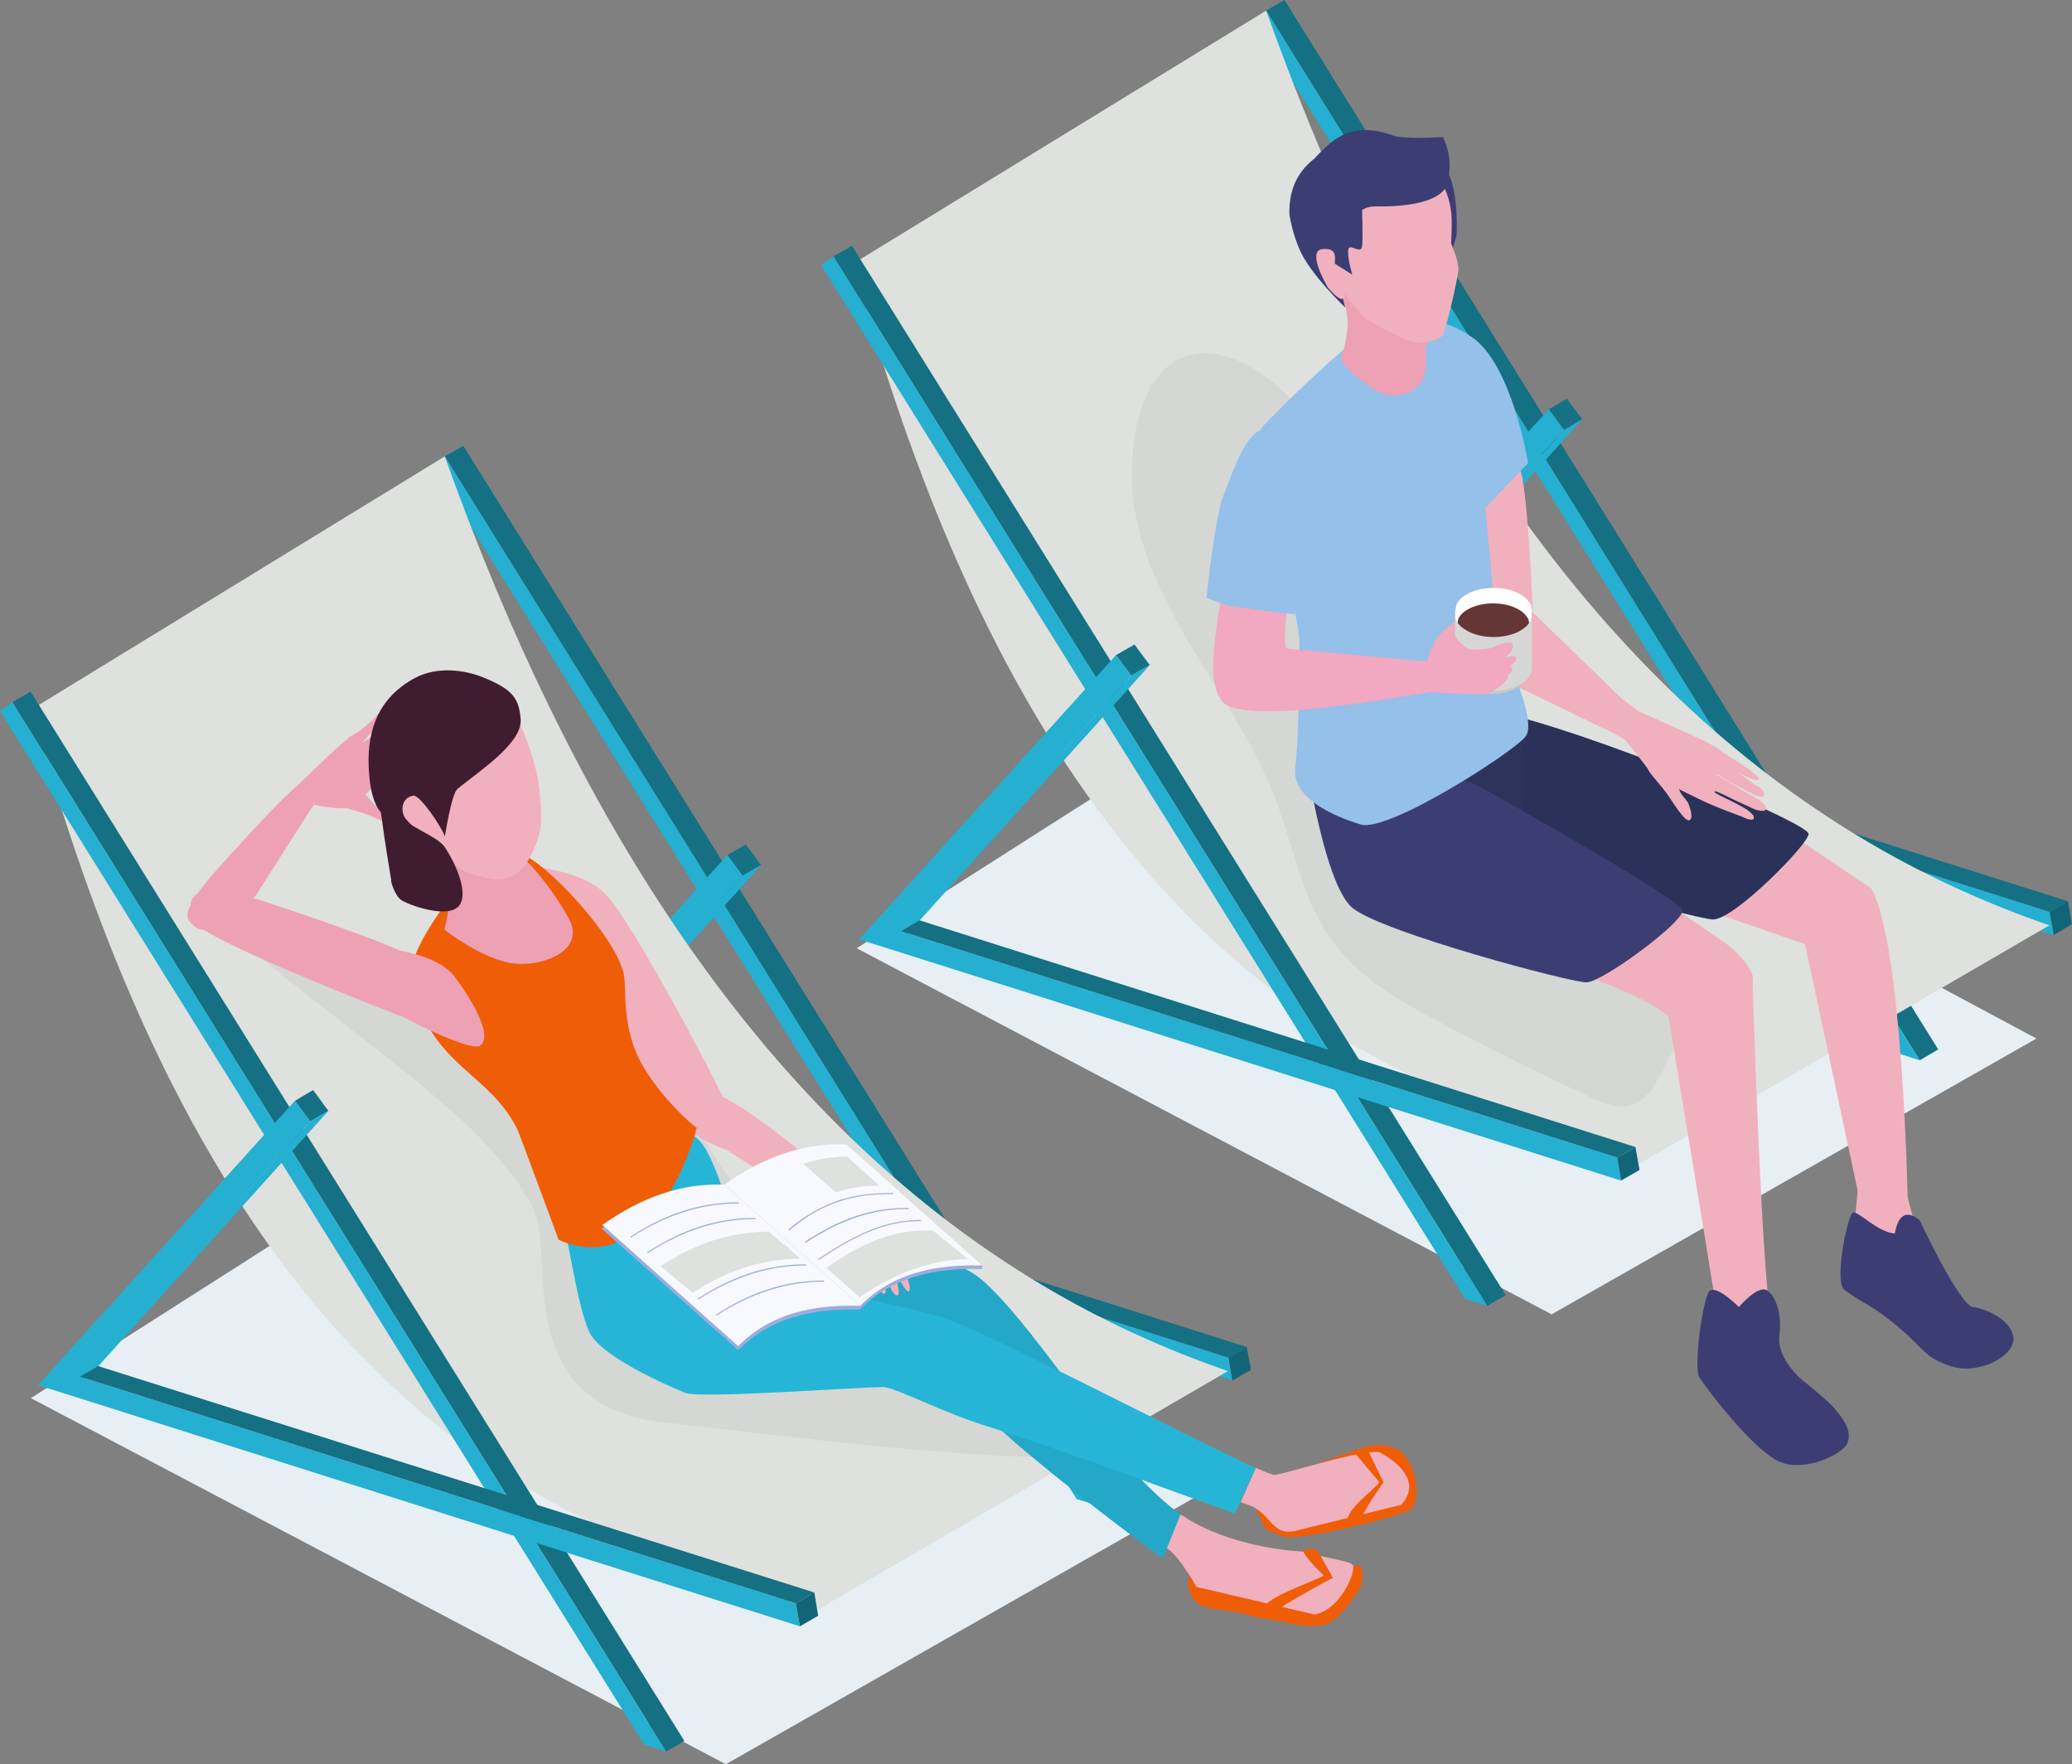 <?xml version="1.0" encoding="UTF-8"?><svg xmlns="http://www.w3.org/2000/svg" viewBox="0 0 70.48 60"><rect x="0" y="0" width="70.48" height="60" fill="#808080" stroke="none"/><defs><style>.cls-1{fill:#e7eff4;mix-blend-mode:multiply;}.cls-1,.cls-2,.cls-3,.cls-4,.cls-5,.cls-6,.cls-7,.cls-8,.cls-9,.cls-10,.cls-11,.cls-12,.cls-13,.cls-14,.cls-15,.cls-16,.cls-17,.cls-18,.cls-19,.cls-20,.cls-21,.cls-22,.cls-23,.cls-24{stroke-width:0px;}.cls-25{isolation:isolate;}.cls-2{fill:#f8f9ff;}.cls-3{fill:#26b5d7;}.cls-4{fill:#2c345c;}.cls-5{fill:#2b3259;}.cls-6{fill:#9badde;}.cls-7{fill:#94c0ea;}.cls-8{fill:#24a8c8;}.cls-9{fill:#25afd0;}.cls-10{fill:#3c3e73;}.cls-11{fill:#401c31;}.cls-12{fill:#157285;}.cls-13{fill:#157083;}.cls-14{fill:#126579;}.cls-15{fill:#dee1dd;}.cls-16{fill:#c7c7c6;}.cls-17{fill:#d6d7d5;}.cls-18{fill:#d4d7d3;}.cls-19{fill:#663636;}.cls-20{fill:#f1a8c0;}.cls-21{fill:#fff;}.cls-22{fill:#eea1b5;}.cls-23{fill:#f05d07;}.cls-24{fill:#f1b0bd;}</style></defs><g class="cls-25"><g id="_レイヤー_2"><g id="_文字"><polygon class="cls-1" points="1.05 47.55 24.69 60 41.18 50.62 16.75 37.54 1.05 47.55"/><polygon class="cls-1" points="29.14 32.25 52.78 44.7 69.27 35.32 44.84 22.24 29.14 32.25"/><polygon class="cls-13" points="65.93 35.69 43.69 0 43.07 .36 65.3 36.06 65.93 35.69"/><polygon class="cls-9" points="43.07 .36 42.65 .66 64.55 35.82 65.3 36.06 43.07 .36"/><polygon class="cls-12" points="52.68 13.92 53.3 13.56 53.82 14.26 53.2 14.63 52.68 13.92"/><polygon class="cls-9" points="52.68 13.92 53.2 14.63 52.49 15.4 52.14 15.8 44.87 23.88 43.93 23.59 51.67 15.04 52.02 14.65 52.68 13.92"/><polygon class="cls-9" points="53.82 14.26 53.2 14.63 44.97 23.75 45.49 23.5 53.82 14.26"/><polygon class="cls-9" points="69.72 31.01 69.86 31.8 62.01 29.31 61.26 29.08 44.87 23.88 44.59 23.06 45.37 23.31 60.68 28.15 61.43 28.39 69.72 31.01"/><polygon class="cls-13" points="70.34 30.65 45.99 22.95 45.37 23.31 69.72 31.01 70.34 30.65"/><polygon class="cls-14" points="69.72 31.01 70.34 30.65 70.48 31.43 69.86 31.8 69.72 31.01"/><g class="cls-25"><path class="cls-15" d="m29.03,8.96L43.07.36c5.01,14.03,11.96,23.36,20.72,28.42,1.87,1.08,3.84,1.97,5.92,2.69l-14.45,8.4c-2.08-.72-4.05-1.61-5.92-2.69-9.57-3.95-16.15-13.04-20.31-28.22Z"/></g><polygon class="cls-13" points="51.22 44.05 28.98 8.36 28.35 8.72 50.59 44.41 51.22 44.05"/><polygon class="cls-9" points="28.35 8.72 27.93 9.02 49.84 44.18 50.59 44.41 28.35 8.72"/><polygon class="cls-12" points="37.96 22.28 38.59 21.92 39.11 22.62 38.48 22.98 37.96 22.28"/><polygon class="cls-9" points="37.96 22.28 38.48 22.98 37.78 23.76 37.42 24.16 30.15 32.24 29.22 31.95 36.95 23.4 37.31 23 37.96 22.28"/><polygon class="cls-9" points="39.11 22.62 38.48 22.98 30.25 32.11 30.78 31.86 39.11 22.62"/><polygon class="cls-9" points="55.01 39.37 55.14 40.15 47.3 37.67 46.54 37.43 30.15 32.24 29.87 31.42 30.65 31.67 45.97 36.51 46.72 36.75 55.01 39.37"/><polygon class="cls-13" points="55.63 39.01 31.28 31.3 30.65 31.67 55.01 39.37 55.63 39.01"/><polygon class="cls-14" points="55.01 39.37 55.63 39.01 55.77 39.79 55.14 40.15 55.01 39.37"/><path class="cls-18" d="m57.51,33.03c-.13-.88-.67-1.65-1.32-2.25-1.27-1.18-2.97-1.79-4.34-2.85-2.12-1.63-3.3-4.18-4.24-6.69-.94-2.5-1.74-5.12-3.35-7.25-.83-1.1-2.73-2.55-4.21-1.75-1.47.8-1.68,3.4-1.49,4.83.25,1.86,1.14,3.57,2.11,5.17.97,1.61,2.04,3.17,2.71,4.92.63,1.65.92,3.47,1.97,4.89.9,1.21,2.26,1.99,3.59,2.7,1.71.91,3.44,1.77,5.2,2.58.42.19.88.38,1.32.26.52-.14.82-.66,1.07-1.13.57-1.07,1.15-2.23.98-3.43Z"/><path class="cls-24" d="m63.26,39.75l-.28,2.97s1.63,1.76,2.21,1.82c.58.05.52-.55.35-1.25-.42-1.8-.83-3.2-.83-3.2l-1.45-.34Z"/><path class="cls-10" d="m63.04,41.24c.18-.05.83.67,1.41.71.14-.72.45-.77.85-.45,0,0,1.46,3.13,1.87,2.95,0,0,1.05.22,1.29.91.25.69-1.11,1.42-2.08,1.11-.98-.31-.94-.65-1.99-1.49-.85-.68-1.09-.68-1.66-1.12-.35-.28.12-2.57.3-2.62Z"/><path class="cls-24" d="m63.64,30.2l-2.24,1.91,1.85,8.67c.6,1.14.75.67,1.64-.02,0,0-.17-8.74-1.25-10.56Z"/><path class="cls-24" d="m60.23,27.9l-1.48,1-.99,1.95,4.04,1.4c1.5.38,2.35.13,1.84-2.04l-3.41-2.3Z"/><path class="cls-5" d="m51.58,24.35l-1.79,2.2.26,2.44s7.52,2.28,8.23,2.28,3.24-2.56,3.24-2.91-6.28-3.02-9.94-4Z"/><path class="cls-4" d="m45.13,26.84c-.06.52-.31,1.98.4,2.82.71.85,1.73,1.47,2.41,1.35,1.2-.21,3.71-.2,3.91-4.62.07-1.52-.89-2.95-.89-2.95,0,0-5.79,3.01-5.83,3.4Z"/><path class="cls-24" d="m56.7,34.23s1.42,8.59,1.69,10.31c.27,1.72.55,3.78,1.08,3.83.53.05.85-.1,1.94-.15-.79-.71-.95-2.29-1.11-2.93-.39-1.66-.69-12.14-.69-12.14l-2.91,1.08Z"/><path class="cls-10" d="m58.18,43.89c.25-.16.97.56.97.56,0,0,.66-.78.97-.56.29.21.5.81.41,1.5-.12.87.86,1.62.88,1.63,0,0,.77.61,1.02.91.38.45.55.8.41,1.15-.13.35-1.4,1-2.29.64-.89-.36-2.55-2.55-2.75-2.89-.2-.34.13-2.78.37-2.95Z"/><path class="cls-24" d="m58.63,32.04c-.82-.59-2.16-1.46-2.16-1.46l-2.75,2.53s2.55.89,3.07,1.51c.53.63,2.39-.51,2.82-1.22.1-.16-.16-.78-.98-1.37Z"/><path class="cls-10" d="m50.25,26.7l-3.89-1.34-2.06-.36s.66,5.05,1.72,5.89,7.4,2.52,7.94,2.52,3.33-2.06,3.27-2.45c-.06-.39-6.97-4.25-6.97-4.25Z"/><path class="cls-24" d="m59.8,26.75c-.23-.13-.57-.43-.83-.57-.45-.25-.85-.39-.85-.39-.4-.22-.2.31.09.43.14.06.6.36.6.36,0,0,.62.33.91.47.37.17.36-.14.08-.3Z"/><path class="cls-24" d="m59.83,26.5c0,.15-.74-.24-.74-.24,0,0-.65-.26-1.03-.46,0-.21.2-.38.43-.3.1.09.71.47.71.47,0,0,.63.39.63.54Z"/><path class="cls-24" d="m59.61,27.71c-.14-.27-1.37-.72-1.29-.79.04-.03.26.08.54.22.22.11.84.39.84.39,0,0,.4.14.37-.06-.04-.21-.55-.44-.75-.56-.38-.25-.84-.5-.91-.55-.05-.03.2-.1.15-.23-.05-.14-.28-.31-.28-.31.26-.07.27-.22.15-.37-.37-.25-2.7-1.26-2.7-1.26l-.52-.4c-.85-.1-.89.35-.67.96l.73.4s.64.79.84,1.08c.1.15.84.54,1.61.91.73.36,1.47.6,1.57.65.2.1.47.17.33-.1Z"/><path class="cls-24" d="m56.1,26.24c.12.18.41.49.57.71.19.25.67,1.09.82.93.08-.08.05-.26-.05-.53-.05-.14-.24-.29-.3-.44-.1-.23-.08-.44-.11-.51-.1-.23,0-.6-.19-.74-.2-.14-.97.22-.74.58Z"/><path class="cls-24" d="m55.36,23.95l-3.22-3.12s-.18-4.43-.45-4.9c-.73-1.23-2.48.8-2.48.8l.13,5.52,5.2,2.52c.77-.1,1.17-.33.83-.81Z"/><path class="cls-7" d="m50.29,17.51l1.69-1.76s-.55-3.38-1.92-4.29c-1.36-.91-1.92-.4-1.92-.4l2.15,6.45Z"/><path class="cls-7" d="m42.41,16.61c-.09-.85.51-2.07.51-2.07,0,0,4.2-4.43,5.08-3.88,0,0,1.36.38,1.79,1.49.44,1.11,1.15,9.67,1.15,9.67.33.45,1.34,2.71.96,3.22-.37.51-4.68,3.29-5.62,3-.94-.29-2.36-.91-2.22-1.95.14-1.05.14-4.28.14-4.28-.27-2.85-1.69-4.25-1.79-5.2Z"/><path class="cls-20" d="m48.51,22.56c.19-.55.29-.97.98-1.41.17-.11,1.84-.51,1.81-.04-.01.22-.5.2-.66.25-.42.14-.73.45-1.03.77-.39.42-.63.63-1.1.43Z"/><path class="cls-20" d="m52.11,20.81c0-.07-.01-.15-.03-.22-.05-.13-.17-.26-.35-.37-.51-.3-1.34-.3-1.85,0-.17.1-.29.22-.34.35-.02.07-.03.15-.04.23,0,.03,0,.06,0,.09,0,.04,0,.09,0,.13h0c0,.06.02.11.03.17.14.58.65,1.01,1.27,1.01s1.13-.43,1.27-1c0,0,0,0,0,0,.01-.06.02-.11.03-.17h0s0-.09,0-.14c0-.03,0-.06,0-.08Z"/><path class="cls-20" d="m52.03,21.28c-.02.17-.14.33-.36.46-.48.28-1.26.28-1.74,0-.22-.13-.34-.29-.36-.46,0-.07.02-.15.03-.22.05-.12.16-.24.32-.33.48-.28,1.26-.28,1.74,0,.17.1.28.22.33.34.02.07.03.13.03.2Z"/><path class="cls-20" d="m51.96,23.03c-.06.07-.13.15-.19.22-.05.06-.12.11-.2.16-.43.25-1.12.25-1.55,0-.09-.05-.15-.11-.21-.17h0c-.06-.07-.13-.15-.19-.22.06.07.14.14.25.2.51.3,1.34.3,1.85,0,.1-.06.18-.12.24-.19Z"/><path class="cls-20" d="m52.11,20.9v1.83c0,.19-.13.39-.38.54-.51.3-1.34.3-1.85,0-.26-.15-.39-.35-.39-.54v-1.83c0,.2.13.39.39.54.51.3,1.34.3,1.85,0,.25-.15.38-.34.38-.54Z"/><path class="cls-21" d="m52.11,20.81c0-.07-.01-.15-.03-.22-.05-.13-.17-.26-.35-.37-.51-.3-1.34-.3-1.85,0-.17.1-.29.22-.34.35-.02.07-.03.15-.04.23,0,.03,0,.06,0,.09,0,.04,0,.09,0,.13h0c0,.06.02.11.03.17.14.58.65,1.01,1.27,1.01s1.13-.43,1.27-1c0,0,0,0,0,0,.01-.06.02-.11.03-.17h0s0-.09,0-.14c0-.03,0-.06,0-.08Z"/><path class="cls-19" d="m52.03,21.28c-.02.17-.14.33-.36.46-.48.28-1.26.28-1.74,0-.22-.13-.34-.29-.36-.46,0-.07.02-.15.03-.22.05-.12.16-.24.32-.33.48-.28,1.26-.28,1.74,0,.17.1.28.22.33.34.02.07.03.13.03.2Z"/><g class="cls-25"><path class="cls-16" d="m51.96,23.03c-.06.07-.13.15-.19.22-.05.06-.12.11-.2.16-.43.25-1.12.25-1.55,0-.09-.05-.15-.11-.21-.17h0c-.06-.07-.13-.15-.19-.22.06.07.14.14.25.2.51.3,1.34.3,1.85,0,.1-.06.18-.12.24-.19Z"/><path class="cls-17" d="m52.11,20.9v1.83c0,.19-.13.39-.38.54-.51.3-1.34.3-1.85,0-.26-.15-.39-.35-.39-.54v-1.83c0,.2.13.39.39.54.51.3,1.34.3,1.85,0,.25-.15.38-.34.38-.54Z"/></g><path class="cls-20" d="m43.78,22.06l4.81.44s-.02-.34.29-.6c.06-.03.52-.43.61-.28.23.38.55.51.74.57.38.13.63.28.66.72.01.19.12,0,.11.19-.02.26-.19.5-.54.5-.35,0-1.22,0-1.7-.06-.26-.04-6.47,1.25-7.2.3-.73-.95.16-3.61.01-4.38-.19-.97,2.43-.29,2.43-.29,0,0-.48,2.85-.21,2.89Z"/><path class="cls-20" d="m50.67,22.06s.79-.39.79-.1c0,.29-.37.5-.8.55-.2.03-.74.09-.91.04-.29-.08-.53-.39-.24-.6.11.23,1.16.1,1.16.1Z"/><path class="cls-20" d="m50.31,23l1.11-.39c.24-.18.19-.32.01-.29-.76.1-1.25-.03-1.43.35-.03.37.31.34.31.34Z"/><path class="cls-20" d="m50.17,23.09c.32.18,1.31-.07,1.27-.34-.03-.27-.52-.02-.76.06-.27.09-.61.17-.51.28Z"/><path class="cls-20" d="m50.38,23.12c-.09.09-.07.24-.07.37,0,.05.36.06.42.04.15-.07.63-.41.57-.57-.06-.15-.71-.04-.92.17Z"/><path class="cls-7" d="m41.04,20.33l.69.26s1.53.23,2.31.3c.21-1.13.43-2.28.32-3.42-.05-.53-.87-3.47-1.68-2.72-.49.45-.81,1.48-1.06,2.09-.3.73-.58,3.49-.58,3.49Z"/><path class="cls-10" d="m47.49,5.1c.48-.05,1.22.32,1.57.55.54.36.51,2.17.48,2.36-.03.19-.24.75-.24.75,0,0-2.47-3.59-1.81-3.66Z"/><path class="cls-22" d="m49.03,11.09c-.11.43-.52.41-.54.77-.02.33.09.45-.06.95-.16.51-.86.79-1.45.56-.4-.16-1.45-1-1.35-1.19.28-1.02.27-1.46.02-2.09-.53-1.36,2.88.28,3.39,1Z"/><path class="cls-24" d="m48.21,11.67c.31-.01.73-.1.85-.25.12-.15.54-1.98.55-2.27,0-.29-.25-.87-.25-.87,0,0,.03-.58.02-.82-.07-2.03-1.94-2.66-3.62-1.88-2.13,1-1.1,2.28-.39,3.8.1.21.34.37.41.6.06.2.33.5.55.74.22.24,1.64.95,1.88.94Z"/><path class="cls-10" d="m43.86,7.29c-.02-.73.2-1.38.83-1.88.55-.56,1.18-1.35,2.7-.8.39.14,1.69.05,1.69.05,0,0,.37.65.17,1.47,0,0,.11.93-2.48.89-.29,0-.44.13-.44.13,0,0,.04,1.03,0,1.24-.06.27-.44-.15-.47.11-.03.3.14.84.14.84l-.61-.38s0-.13-.21-.06c-.1.04.28.63.44,1.07.06.16.14.49.14.49,0,0-1.22-1.15-1.57-2.01-.2-.48-.29-.9-.33-1.15Z"/><path class="cls-24" d="m44.99,8.47c-.38.03-.22.6.16,1.28.04.07.39.47.52.41.19-.09.05-.64-.07-.68-.52-.17.21-1.07-.6-1.01Z"/><polygon class="cls-13" points="38 50.85 15.76 15.16 15.13 15.52 37.37 51.21 38 50.85"/><polygon class="cls-9" points="15.13 15.52 14.71 15.82 36.62 50.98 37.37 51.21 15.13 15.52"/><polygon class="cls-12" points="24.74 29.08 25.37 28.72 25.89 29.42 25.26 29.78 24.74 29.08"/><polygon class="cls-9" points="24.74 29.08 25.26 29.78 24.56 30.56 24.2 30.96 16.93 39.04 16 38.75 23.73 30.2 24.09 29.8 24.74 29.08"/><polygon class="cls-9" points="25.89 29.42 25.26 29.78 17.03 38.91 17.56 38.66 25.89 29.42"/><polygon class="cls-9" points="41.79 46.17 41.92 46.95 34.08 44.47 33.32 44.23 16.93 39.04 16.65 38.22 17.43 38.47 32.75 43.31 33.5 43.55 41.79 46.17"/><polygon class="cls-13" points="42.41 45.81 18.06 38.1 17.43 38.47 41.79 46.17 42.41 45.81"/><polygon class="cls-14" points="41.79 46.17 42.41 45.81 42.55 46.59 41.92 46.95 41.79 46.17"/><g class="cls-25"><path class="cls-15" d="m1.1,24.11l14.03-8.59c5.01,14.03,11.96,23.36,20.72,28.42,1.87,1.08,3.84,1.97,5.92,2.69l-14.45,8.4c-2.08-.72-4.05-1.61-5.92-2.69-9.57-3.95-16.15-13.04-20.31-28.22Z"/></g><polygon class="cls-13" points="23.28 59.21 1.04 23.52 .42 23.88 22.66 59.57 23.28 59.21"/><polygon class="cls-9" points=".42 23.88 0 24.18 21.91 59.33 22.66 59.57 .42 23.88"/><polygon class="cls-12" points="10.03 37.44 10.65 37.07 11.17 37.78 10.55 38.14 10.03 37.44"/><polygon class="cls-9" points="10.03 37.44 10.55 38.14 9.85 38.92 9.49 39.32 2.22 47.4 1.29 47.11 9.02 38.56 9.38 38.16 10.03 37.44"/><polygon class="cls-9" points="11.17 37.78 10.55 38.14 2.32 47.27 2.84 47.02 11.17 37.78"/><polygon class="cls-9" points="27.07 54.53 27.21 55.31 19.36 52.83 18.61 52.59 2.22 47.4 1.94 46.58 2.72 46.82 18.03 51.67 18.79 51.91 27.07 54.53"/><polygon class="cls-13" points="27.7 54.16 3.34 46.46 2.72 46.82 27.07 54.53 27.7 54.16"/><polygon class="cls-14" points="27.07 54.53 27.7 54.16 27.83 54.95 27.21 55.31 27.07 54.53"/><path class="cls-18" d="m37.69,49.13c-.13-.88-6.02-3.66-6.67-4.26-1.27-1.18-2.97-1.79-4.34-2.85-2.12-1.63-3.3-4.18-4.24-6.69-.94-2.5-4.54-2.7-5.97-1.96-2.14,1.1-9.32-2.91-8.74-1.95.59.98,4.65,3.78,7.47,6.22,1.78,1.54,2.75,2.95,3.01,3.63.63,1.65-.79,6.58,4.44,7.11,1.93.2,15.21,1.96,15.04.76Z"/><path class="cls-22" d="m13.51,24.32c-.1.28-.31.81-.54,1-.4.32-.63.47-.63.47-.35.29-.47-.25-.21-.42.12-.08.44-.23.66-.46.1-.11.29-.36.29-.36,0,0,.08-.45.39-.55.15-.04.14.06.04.33Z"/><path class="cls-22" d="m13.05,24.14c.12.08-.15.42-.34.7-.16.14-.44.53-.81.73-.17-.12-.2-.38,0-.52.07-.02.33-.17.6-.41.25-.22.5-.54.56-.5Z"/><path class="cls-22" d="m13.27,25.69s-.55-.28-.55-.28c-.05.04-.02-.22-.15-.22-.15,0-.39.15-.39.15.03-.26-.11-.33-.28-.27-.37.25-2.16,2.02-2.16,2.02l-1.18,1.23.86.77,1.26-1.72s.83.18,1.17.1c.18-.04.67-.59,1.35-1.11.13-.1.35-.32.48-.42-.04-.18-.21-.19-.4-.24Z"/><path class="cls-22" d="m13.99,24.26c0,.21-.18.82-.34.99-.32.32-.71.66-.77.72l-.2-.52s.23-.13.47-.33c.18-.16.35-.33.35-.33,0,0,.17-.44.26-.57.09-.13.22-.17.23.04Z"/><path class="cls-22" d="m14.43,24.55c0,.21-.18.82-.34.99-.32.32-.71.66-.77.72l-.2-.52s.23-.13.47-.33c.18-.16.35-.33.35-.33,0,0,.17-.44.26-.57.09-.13.22-.17.23.04Z"/><path class="cls-22" d="m11.6,27.41c.2.09.6.19.86.28.3.11,1.14.55,1.18.34.02-.11-.1-.24-.33-.41-.12-.09-.35-.11-.49-.2-.21-.14-.31-.33-.36-.37-.21-.14-.32-.51-.56-.52-.24,0-.69.71-.3.88Z"/><path class="cls-24" d="m17.43,29.42s2.18.02,3.14.96c.96.95,4,6.81,4.07,7.04.14.47-.73.77-1.53.64-.59-.1-2.35-2.29-3.24-4.66-.31-.45-3.83-4.02-2.43-3.98Z"/><path class="cls-24" d="m28.77,40.47s-4.07-3.71-5.33-3.51c-.32.05-.63.38-.65.6.43,1.1,1.92,1.54,1.92,1.54l2.6,1.69,1.45-.32Z"/><path class="cls-23" d="m40.75,54.54c.1.11.61.2,1.16.26.16.02.99.25,1.15.26.49.04,1.53.41,2.1.16.45-.2,1.11-1.12,1.17-1.39,0,0,.08-.62-.13-.59-2.22.39-4.98-.38-4.98-.38-.87.13-1.03,1.22-.47,1.67Z"/><path class="cls-8" d="m38.87,50.37c-.87-.85-4.06-5.79-5.62-6.96-1.57-1.16-9-3.16-9-3.16,0,0-.61,2.6.36,3.83.04,0,5.31.45,5.54.62.38.28,2.39,2.71,4.8,4.72,2.29,1.91,4.51,3.53,4.61,3.58l.6-1.49c-.58-.42-1.09-.94-1.29-1.14Z"/><path class="cls-24" d="m46.02,53.23c-.07-.15-1.16-.27-1.58-.46,0,0-1.61-.02-3.21-.69-.35-.15-.72-.33-1.07-.58l-.47,1.16c.38.19,1.01,1.31,1.01,1.31l4.02.94c.86-.16,1.41-1.43,1.3-1.69Z"/><path class="cls-23" d="m43.35,54.86c.06-.18,1.99-1.2,1.99-1.2l-.46-.82c-.14-.21-.34-.21-.56-.09.2.38.71.82.71.84-.73.35-2.06.77-2.12,1.21l.44.07Z"/><path class="cls-23" d="m42.93,51.72c.07.33.22.34.73.53.52.19,4.03-.69,4.32-.92.41-.33.18-1.82-.53-2.07-.41-.14-.65-.21-1.45.1-1.2.46-2.88.88-3.36,1.44-.17.19.28.87.29.93Z"/><path class="cls-3" d="m42.01,51.47c-1.45-.49-5.45-2.02-8.39-2.95-1.6-.5-2.85-1.19-3.5-1.34-.26-.06-6.28.41-6.81.19-1.42-.69.9-4.29.9-4.29,0,0,5.83,1.16,7.64,1.66,1.47.4,8.62,4.18,10.86,5.18"/><path class="cls-24" d="m46.98,49.41c-.42-.21-3.3.74-3.63.75-.09-.01-.31-.1-.63-.24l-.52,1.17c.3.1.48.17.51.21.51.29.64.93,1.32.77.08-.02,3.63-.89,3.63-.89.77-.83-.28-1.55-.69-1.76Z"/><path class="cls-23" d="m46.28,51.72c.04-.27.78-1.31.78-1.31l-.59-1.21-.4.2.85,1.01c-.19.26-1.02.85-1.08,1.24l.44.07Z"/><path class="cls-3" d="m19.13,41.59s3.28-3.17,4.13-3.09c.85.09,1.14,1.53,1.98,3.81.77,2.08-1.93,5.06-1.93,5.06,0,0-2.81-1.12-3.26-2.06-.45-.95-.76-3.59-.93-3.72Z"/><path class="cls-23" d="m13.98,33.51c-.35-1.24,2.23-4.08,2.23-4.08l1.14-.29c.2-.91,3.64,2.56,3.88,4.05.08.48-.1,1.8.64,3.07.64,1.08,1.64,1.99,1.83,2.09,0,0-.73,3.07-2.71,3.9-1.03.43-1.99-.09-1.99-.09,0,0-1.32-3.57-1.4-3.75-1-1.98-2.81-2.05-3.61-4.9Z"/><path class="cls-22" d="m17.71,29.1l.28.26s.75.77,1.36,1.88c.62,1.13-1.03,1.71-2.05,1.5-1.02-.21-2.18-1.12-2.18-1.12l.25-1.21-.4-1.72s1.35.66,2.16.55c.2-.03.39-.07.57-.14Z"/><path class="cls-24" d="m18.34,26.85c.11.99.13,1.33-.21,2.1-.48,1.06-1.18,1.02-1.61.9-.4-.11-1.12-.17-1.41-1.08-.07-.22-.57-.32-.84-.49-.96-.61-1.11-1.77-1.23-2.29-.12-.52-.02-1.32.49-1.9.59-.67,1.91-.88,2.75-.56.75.28,1,.36,1.43,1.15.05.09.53,1.17.64,2.19Z"/><path class="cls-11" d="m13.3,29.94c.03.2.17.52.32.65.21.17,1.68.71,2.02.18.34-.53-.33-1.72-.54-2-.26-.35-1.31-.68-1.49-1.08-.23-.51.83-1.53.4-1.93-.43-.39-.74-.78-1.09-.44-.37.35.34,4.27.39,4.63Z"/><path class="cls-11" d="m17.71,24.46c.06.8-1.34,1.72-2.14,2.36-.22.17-.43,1.63-.44,1.62-.17-.43-.86-1.4-1.06-1.38-.41.05-.48.54-.25.81.23.27.43.41.43.41,0,0-.63.05-1.09-.57-.07.08-.53-.16-.61-1.47-.08-1.14.16-2.45,1.6-3.2.76-.39,1.68-.24,2.24-.02,1.06.42,1.26.73,1.32,1.44Z"/><path class="cls-22" d="m10.12,26.71c-.59.51-1.42,1.4-2.62,2.73-1.5,1.66-1.17,1.82-.85,2.09.32.27,1.97.13,1.91-.86,0,0,2.04-3.18,2.12-3.33.14-.27-.13-1.01-.56-.64Z"/><path class="cls-22" d="m15.46,33.21c-.54-.69-1.73-.83-1.87-.89-1.56-.68-4.78-1.72-4.78-1.72-1.68-.45-2.72-.51-2.18.78.56.71,7.14,3.23,7.14,3.23.43.25,2.3,1.16,2.57.95.53-.42-.66-2.06-.88-2.35Z"/><path class="cls-24" d="m30.74,41.3s.07.03.08.06c.02.04-.01.08-.05.1-.04.02-.08.02-.12.02-.21,0-.43,0-.64,0-.16,0-.33,0-.48-.07-.11-.06-.2-.16-.24-.27-.04-.09-.52-.26-.43-.34.1-.09.72.02.82.06.17.07.33.13.5.2.19.08.37.15.56.23Z"/><path class="cls-24" d="m29.9,43.82c-.1-.22-.28-.53-.38-.79-.06-.15-.22-.33-.26-.46-.08-.24.31-.36.4-.08.04.13.14.39.14.39,0,0,.2.55.29.83.12.36-.06.37-.19.1Z"/><path class="cls-24" d="m29.55,43.63c.13.02-.14-.71-.14-.71,0,0-.17-.63-.31-1-.19-.02-.37.14-.33.36.07.1.35.71.35.71,0,0,.29.62.42.64Z"/><path class="cls-24" d="m30.27,42.06c.05.15.2.33.23.55s-.15.18-.33.08c-.08.25-.27.23-.52.02-.02-.05-.04.11-.16.05-.12-.06-.32-.23-.32-.23-.1.23-.22,0-.34-.13-.19-.37-.71-1.25-.71-1.25l-.82-.35.81-.72s.8.52,1.1.62c.31.09.79.61,1.05,1.36Z"/><path class="cls-24" d="m30.43,42.5c.29.49.63,1.36.48,1.42-.15.06-.76-1.32-.81-1.26l.32-.16Z"/><path class="cls-24" d="m30.04,42.61c.38.43.62,1.4.5,1.44-.12.04-.25-.25-.29-.34-.07-.17-.51-1.07-.56-1l.34-.1Z"/><path class="cls-6" d="m29.24,44.54c1.1-1.11,2.56-1.43,4.15-1.38l.02-.11-4.64-4c-1.44-.06-2.83.43-4.15,1.37l4.62,4.13Z"/><path class="cls-2" d="m29.26,44.41c1.1-1.11,2.55-1.42,4.15-1.37l-4.62-4.12c-1.45-.06-2.83.43-4.15,1.37l4.62,4.12Z"/><path class="cls-15" d="m29.92,40.32c-.56.01-1.04.08-1.5.23l-1.06-.94-.03-.03s.03-.01.05-.02c.01,0,.03,0,.04-.01.42-.13.87-.2,1.38-.22l.04.03,1.07.96Z"/><path class="cls-6" d="m26.84,41.85c1.07-.9,2.1-1.26,3.55-1.24v-.04c-.7,0-1.28.07-1.82.24-.61.2-1.18.52-1.75,1l.02.03Z"/><path class="cls-6" d="m27.4,42.27c1.26-.82,2.31-1.16,3.51-1.15v-.04c-.63,0-1.22.08-1.8.28-.55.18-1.11.47-1.73.87l.02.03Z"/><path class="cls-6" d="m27.85,42.85c1.08-.71,2.16-1.34,3.48-1.32v-.04c-.59,0-1.18.11-1.79.37-.6.25-1.18.61-1.71.96l.02.03Z"/><path class="cls-6" d="m25.11,45.92c1.1-1.11,2.52-1.42,4.12-1.38l.02-.12-4.64-4.01c-1.44-.06-2.83.43-4.15,1.37l4.65,4.14Z"/><path class="cls-2" d="m25.11,45.78c1.1-1.11,2.55-1.42,4.15-1.37l-4.62-4.12c-1.45-.06-2.83.43-4.15,1.37l4.62,4.12Z"/><path class="cls-6" d="m21.46,42.09c1.2-.78,2.44-1.17,3.67-1.16v-.04c-.63,0-1.26.09-1.88.29-.6.19-1.21.49-1.81.88l.02.03Z"/><path class="cls-6" d="m22.03,42.62c1.2-.78,2.44-1.17,3.67-1.16v-.04c-.63,0-1.26.09-1.88.29-.6.19-1.21.49-1.81.88l.02.03Z"/><path class="cls-15" d="m27.23,42.81l-.53-.47s-.02,0-.03,0l-.51-.45c-.63,0-1.26.09-1.88.29-.6.19-1.21.49-1.81.88l.55.46s0,0,0,0l.54.45c1.2-.78,2.44-1.17,3.67-1.16Z"/><path class="cls-6" d="m23.75,44.2c1.2-.78,2.44-1.17,3.67-1.16v-.04c-.63,0-1.26.09-1.88.29-.6.19-1.21.49-1.81.88l.02.03Z"/><path class="cls-6" d="m24.36,44.75c1.2-.78,2.44-1.17,3.67-1.16v-.04c-.63,0-1.26.09-1.88.29-.6.19-1.21.49-1.81.88l.02.03Z"/><path class="cls-15" d="m32.94,42.82c-1.28.02-2.51.48-3.7,1.3l-1.13-1c1.2-.85,2.31-1.33,3.62-1.27l1.21.98Z"/></g></g></g></svg>